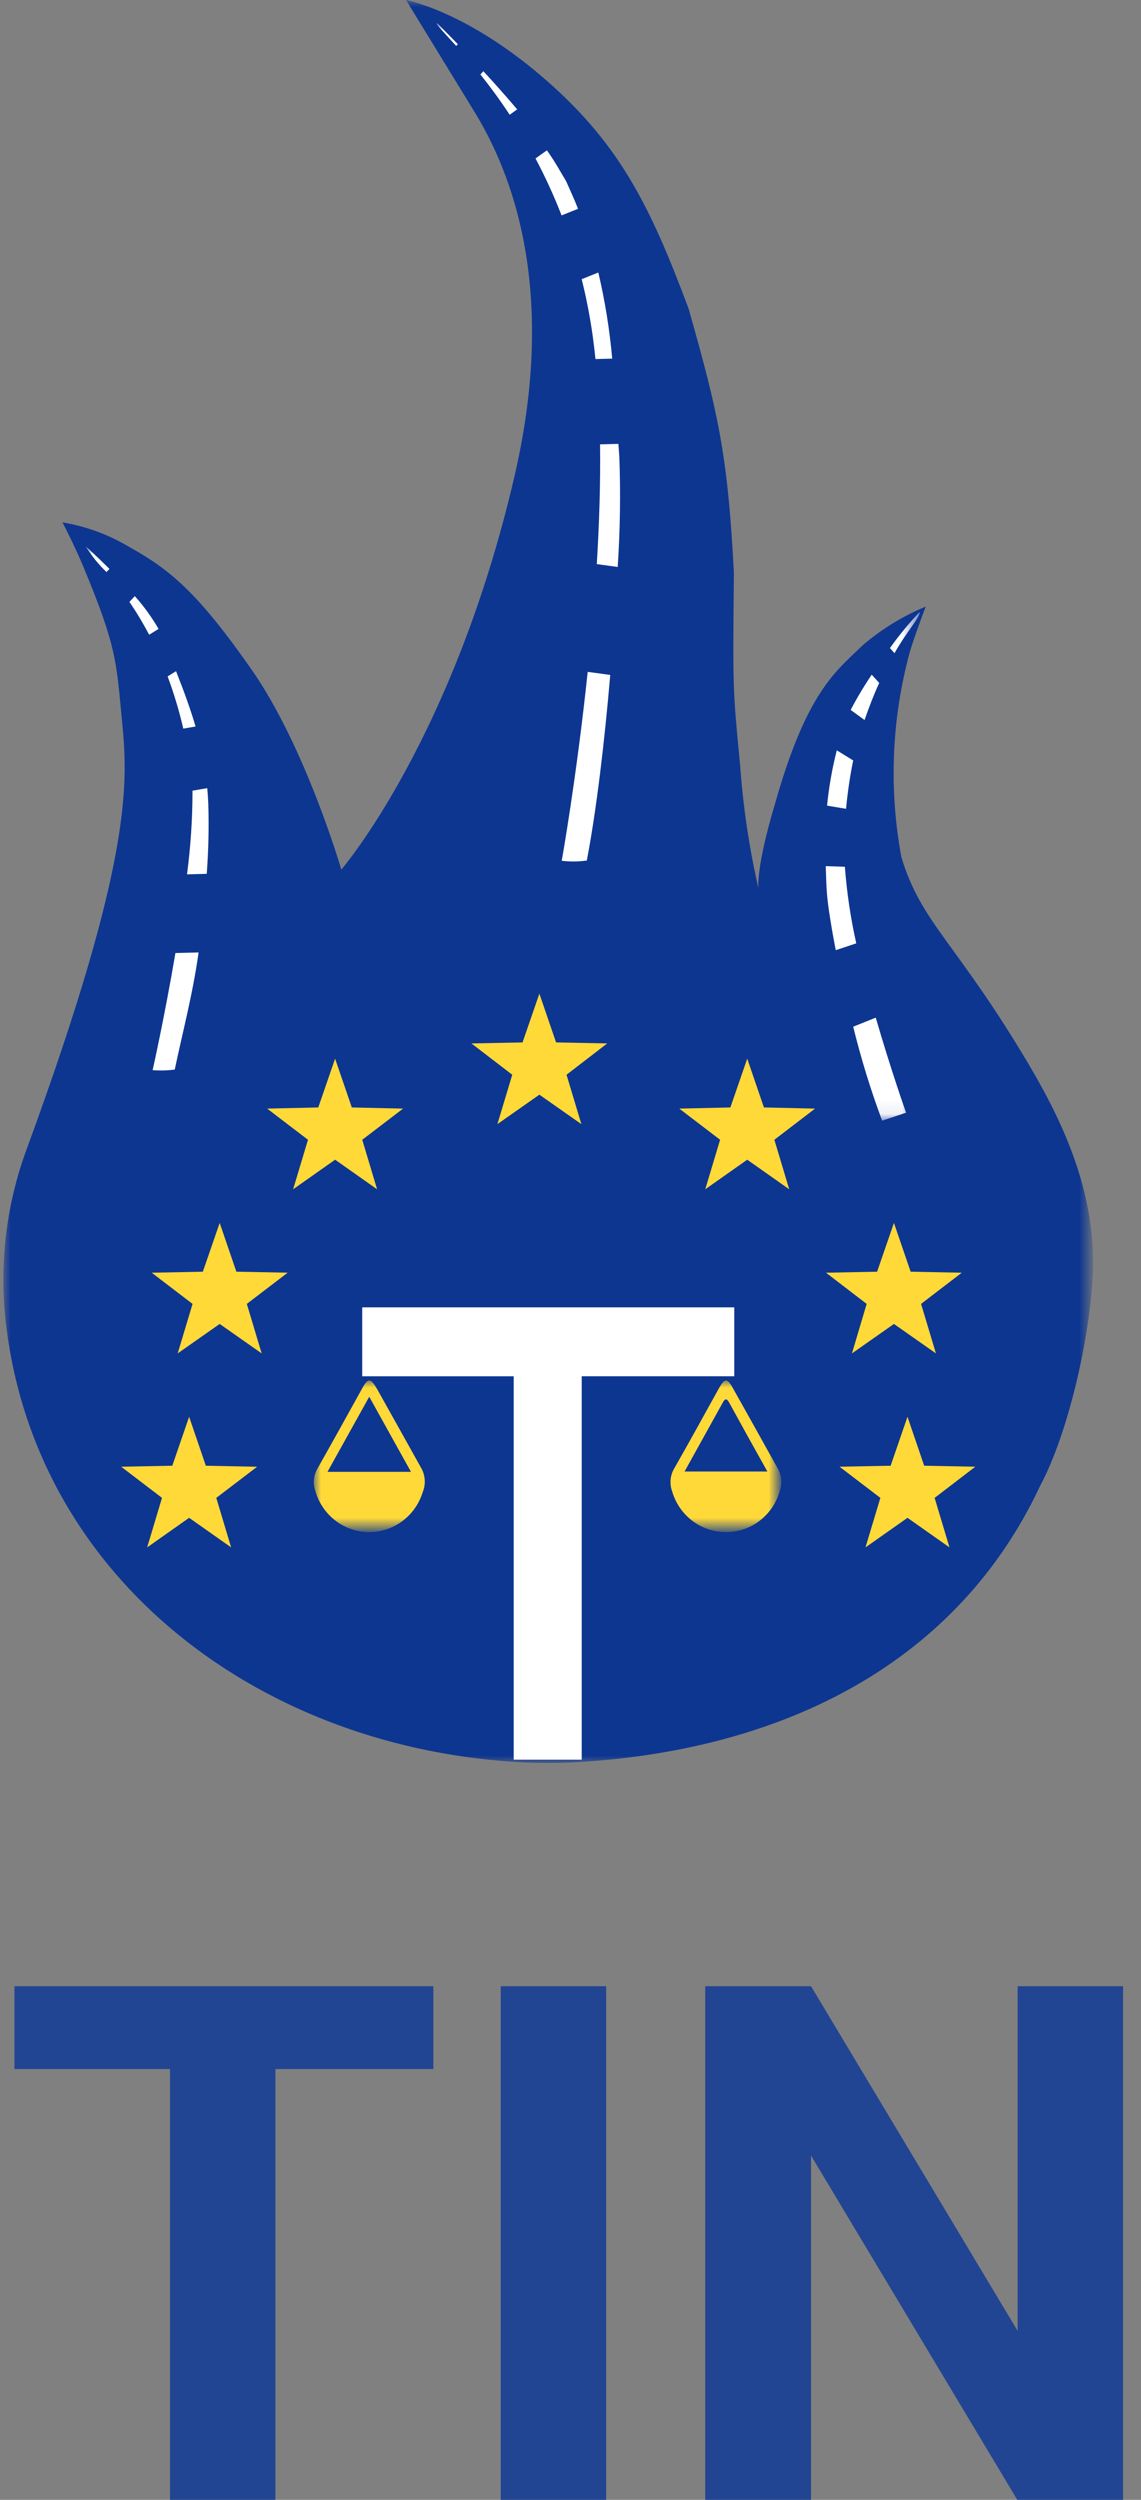 <?xml version="1.0" encoding="utf-8"?>
<!-- Generator: Adobe Illustrator 16.0.2, SVG Export Plug-In . SVG Version: 6.00 Build 0)  -->
<!DOCTYPE svg PUBLIC "-//W3C//DTD SVG 1.1//EN" "http://www.w3.org/Graphics/SVG/1.1/DTD/svg11.dtd">
<svg version="1.1" id="Layer_1" xmlns="http://www.w3.org/2000/svg" xmlns:xlink="http://www.w3.org/1999/xlink" x="0px" y="0px"
	 width="79px" height="173px" viewBox="0 0 79 173" enable-background="new 0 0 79 173" xml:space="preserve">
<rect x="0" y="0" width="79" height="173" fill="#808080" stroke="none"/>
<defs>
	<filter id="Adobe_OpacityMaskFilter" filterUnits="userSpaceOnUse" x="0.234" y="0.001" width="75.451" height="122.003">
		<feColorMatrix  type="matrix" values="1 0 0 0 0  0 1 0 0 0  0 0 1 0 0  0 0 0 1 0"/>
	</filter>
</defs>
<mask maskUnits="userSpaceOnUse" x="0.234" y="0.001" width="75.451" height="122.003" id="mask0_0_1">
	<path fill="#FFFFFF" filter="url(#Adobe_OpacityMaskFilter)" d="M0.235,122h307.16V0H0.235V122z"/>
</mask>
<g mask="url(#mask0_0_1)">
	<path fill="#0D3691" d="M71.297,73.775c-5.065-8.564-7.511-9.867-8.89-14.467c-0.876-4.73-0.671-9.6,0.6-14.238
		c0.354-1.168,1.086-3.089,1.086-3.089c-1.566,0.646-3.022,1.535-4.317,2.634c-1.929,1.86-3.932,3.268-6.126,11.046
		c-1.325,4.42-1.14,5.813-1.14,5.813c-0.641-2.82-1.065-5.686-1.271-8.571c-0.504-5.207-0.504-5.207-0.426-13.234
		c-0.42-8.34-1.147-11.272-3.136-18.31c-2.732-7.305-4.894-11.602-10.298-16.183c-5.255-4.454-9.267-5.174-9.267-5.174
		s3.148,5.14,4.729,7.721c1.987,3.249,6,11.312,2.795,25.175C31.401,51.18,23.632,60.18,23.632,60.18s-2.466-8.471-6.2-13.822
		c-3.735-5.351-5.675-6.949-8.463-8.494c-1.428-0.859-3.003-1.44-4.643-1.713c0,0,0.818,1.567,1.412,2.99
		c2.372,5.692,2.306,6.578,2.724,10.896c0.413,4.277,0.646,9.674-6.578,29.387c-1.383,3.7-1.907,7.67-1.533,11.608
		c1.77,17.746,17.065,29.703,35.215,30.895c1.55,0.102,3.104,0.104,4.655,0.006c14.218-0.896,26.073-6.927,31.777-19.068
		c2.293-4.279,3.915-12.432,3.66-16.56c-0.256-4.128-1.704-8.036-4.359-12.524"/>
</g>
<path fill="#FFD938" d="M23.202,73.263l1.156,3.377l3.551,0.08l-2.828,2.157l1.028,3.427l-2.907-2.048l-2.907,2.048l1.029-3.427
	l-2.827-2.157l3.539-0.08L23.202,73.263z"/>
<path fill="#FFD938" d="M37.345,68.764l1.156,3.376l3.54,0.07l-2.816,2.167l1.027,3.417l-2.907-2.038l-2.906,2.038l1.028-3.417
	L32.64,72.21l3.539-0.07L37.345,68.764z"/>
<path fill="#FFD938" d="M15.21,84.631l1.156,3.376l3.551,0.068l-2.828,2.16l1.028,3.426l-2.907-2.039l-2.907,2.039l1.029-3.426
	l-2.827-2.158l3.539-0.07L15.21,84.631z"/>
<path fill="#FFD938" d="M13.095,98.046l1.156,3.388l3.551,0.071l-2.827,2.154l1.027,3.427l-2.907-2.048l-2.906,2.048l1.028-3.427
	l-2.827-2.157l3.539-0.068L13.095,98.046z"/>
<path fill="#FFD938" d="M62.832,98.046l1.156,3.388l3.54,0.068l-2.817,2.157l1.028,3.427l-2.907-2.048l-2.907,2.048l1.029-3.427
	l-2.827-2.157l3.539-0.068L62.832,98.046z"/>
<path fill="#FFD938" d="M61.894,84.631l1.156,3.376l3.54,0.07l-2.817,2.158l1.028,3.426l-2.907-2.039l-2.907,2.039l1.019-3.426
	l-2.816-2.158l3.539-0.07L61.894,84.631z"/>
<path fill="#FFD938" d="M51.736,73.263l1.156,3.377l3.54,0.08l-2.816,2.157l1.027,3.427l-2.907-2.048l-2.906,2.048l1.028-3.427
	l-2.827-2.157l3.539-0.08L51.736,73.263z"/>
<defs>
	<filter id="Adobe_OpacityMaskFilter_1_" filterUnits="userSpaceOnUse" x="21.729" y="95.538" width="32.367" height="10.491">
		<feColorMatrix  type="matrix" values="1 0 0 0 0  0 1 0 0 0  0 0 1 0 0  0 0 0 1 0"/>
	</filter>
</defs>
<mask maskUnits="userSpaceOnUse" x="21.729" y="95.538" width="32.367" height="10.491" id="mask1_0_1">
	<path fill="#FFFFFF" filter="url(#Adobe_OpacityMaskFilter_1_)" d="M0.429,122h88.889V0H0.429V122z"/>
</mask>
<g mask="url(#mask1_0_1)">
	<path fill="#FFD938" d="M28.455,101.857l-2.89-5.197l-2.891,5.197h5.773H28.455z M25.553,106.029
		c-0.843-0.004-1.661-0.284-2.332-0.799s-1.159-1.236-1.389-2.055c-0.087-0.246-0.119-0.51-0.097-0.771
		c0.022-0.26,0.101-0.514,0.228-0.741c1.044-1.845,2.074-3.702,3.098-5.552c0.422-0.784,0.603-0.744,1.038,0
		c1.037,1.842,2.073,3.707,3.098,5.545c0.128,0.246,0.2,0.517,0.212,0.795c0.013,0.277-0.036,0.555-0.142,0.811
		c-0.245,0.803-0.738,1.504-1.406,2.002C27.192,105.762,26.383,106.029,25.553,106.029z"/>
	<path fill="#FFD938" d="M47.391,101.834h5.739c-0.922-1.646-1.784-3.198-2.634-4.751c-0.166-0.299-0.277-0.344-0.463,0
		c-0.852,1.545-1.717,3.089-2.635,4.751H47.391z M50.261,106.029c-0.842-0.002-1.66-0.278-2.333-0.789
		c-0.673-0.512-1.162-1.23-1.395-2.049c-0.089-0.246-0.124-0.51-0.104-0.771c0.02-0.261,0.096-0.515,0.221-0.743
		c1.051-1.836,2.074-3.699,3.098-5.551c0.43-0.785,0.608-0.785,1.03,0c1.035,1.842,2.077,3.708,3.099,5.551
		c0.122,0.23,0.195,0.486,0.214,0.748s-0.019,0.525-0.107,0.771c-0.23,0.818-0.72,1.537-1.392,2.048S51.102,106.031,50.261,106.029"
		/>
</g>
<path fill="#FFFFFF" d="M25.08,90.475v4.77h10.488v26.531h4.708V95.244h10.562v-4.77H25.08z"/>
<defs>
	<filter id="Adobe_OpacityMaskFilter_2_" filterUnits="userSpaceOnUse" x="5.937" y="1.594" width="57.739" height="75.959">
		<feColorMatrix  type="matrix" values="1 0 0 0 0  0 1 0 0 0  0 0 1 0 0  0 0 0 1 0"/>
	</filter>
</defs>
<mask maskUnits="userSpaceOnUse" x="5.937" y="1.594" width="57.739" height="75.959" id="mask2_0_1">
	<path fill="#FFFFFF" filter="url(#Adobe_OpacityMaskFilter_2_)" d="M0.429,122h88.889V0H0.429V122z"/>
</mask>
<g mask="url(#mask2_0_1)">
	<path fill="#FFFFFF" d="M7.578,39.369c-0.917-0.912-1.642-1.555-1.642-1.555c0.404,0.65,0.887,1.247,1.438,1.776L7.578,39.369z
		 M12.146,65.953c-0.75,4.42-1.578,8.107-1.578,8.107c0.511,0.038,1.023,0.024,1.531-0.04c0.504-2.427,1.251-5.216,1.65-8.107
		L12.146,65.953z M14.42,55.588c-0.016-0.361-0.042-0.707-0.071-1.046l-1.021,0.177c0.001,1.936-0.126,3.869-0.38,5.788l1.366-0.034
		C14.436,58.848,14.472,57.218,14.42,55.588 M13.541,50.276c-0.343-1.167-0.789-2.397-1.351-3.827l-0.584,0.361
		c0.439,1.18,0.802,2.387,1.085,3.614L13.541,50.276z M10.978,43.525c-0.469-0.812-1.02-1.572-1.644-2.27l-0.373,0.399
		c0.499,0.73,0.954,1.489,1.365,2.273L10.978,43.525z"/>
	<path fill="#FFFFFF" d="M40.021,14.452c-0.235-0.618-0.545-1.275-0.828-1.921c-0.455-0.751-0.751-1.318-1.326-2.128l-0.79,0.563
		c0.679,1.276,1.281,2.592,1.805,3.941L40.021,14.452z M31.699,3.058c-0.862-0.89-1.444-1.464-1.444-1.464
		c-0.067,0.1,0.466,0.63,1.33,1.586L31.699,3.058z M33.261,5.151c0.635,0.797,1.326,1.723,2.029,2.791l0.517-0.373
		c-0.776-0.92-1.585-1.823-2.339-2.641L33.261,5.151z M40.69,46.496c-0.776,7.389-1.797,13.072-1.797,13.072
		c0.577,0.071,1.161,0.066,1.736-0.016c0.67-3.488,1.226-8.219,1.623-12.843L40.69,46.496z M41.424,18.86l-1.149,0.46
		c0.321,1.29,0.575,2.597,0.761,3.914c0.073,0.524,0.135,1.065,0.192,1.615l1.16-0.031c-0.179-2.006-0.5-3.998-0.961-5.958
		 M41.318,39.038l1.45,0.199c0.168-2.537,0.206-5.081,0.113-7.621c-0.023-0.299-0.046-0.598-0.065-0.897l-1.269,0.032
		c0.034,2.709-0.058,5.521-0.226,8.286"/>
	<path fill="#FFFFFF" d="M57.173,59.941c0.023,0.598,0.034,1.337,0.086,1.934c0.07,0.836,0.285,2.22,0.607,3.881l1.419-0.473
		c-0.391-1.745-0.654-3.516-0.789-5.3L57.173,59.941z M59.074,71.052c0.541,2.205,1.209,4.375,2.002,6.501
		c0,0,1.547-0.51,1.656-0.55c0,0-1.037-2.929-2.098-6.578L59.074,71.052z M63.675,42.349c-0.743,0.784-1.431,1.62-2.058,2.501
		l0.316,0.352C62.848,43.591,63.695,42.75,63.675,42.349z M60.355,46.691c-0.529,0.785-1.017,1.6-1.457,2.439l0.962,0.698
		c0.313-0.908,0.673-1.831,1.015-2.566L60.355,46.691z M57.265,55.754l1.313,0.218c0.105-1.124,0.271-2.241,0.493-3.348
		l-1.133-0.698C57.616,53.184,57.391,54.463,57.265,55.754z"/>
</g>
<path fill="#224593" d="M19.068,137.453V173h-7.3v-35.547H19.068z M30.005,137.453v5.736H1.001v-5.736H30.005z M41.968,137.453V173
	h-7.3v-35.547H41.968z M77.759,137.453V173h-7.324l-14.282-23.828V173h-7.324v-35.547h7.324l14.307,23.854v-23.854H77.759z"/>
</svg>

